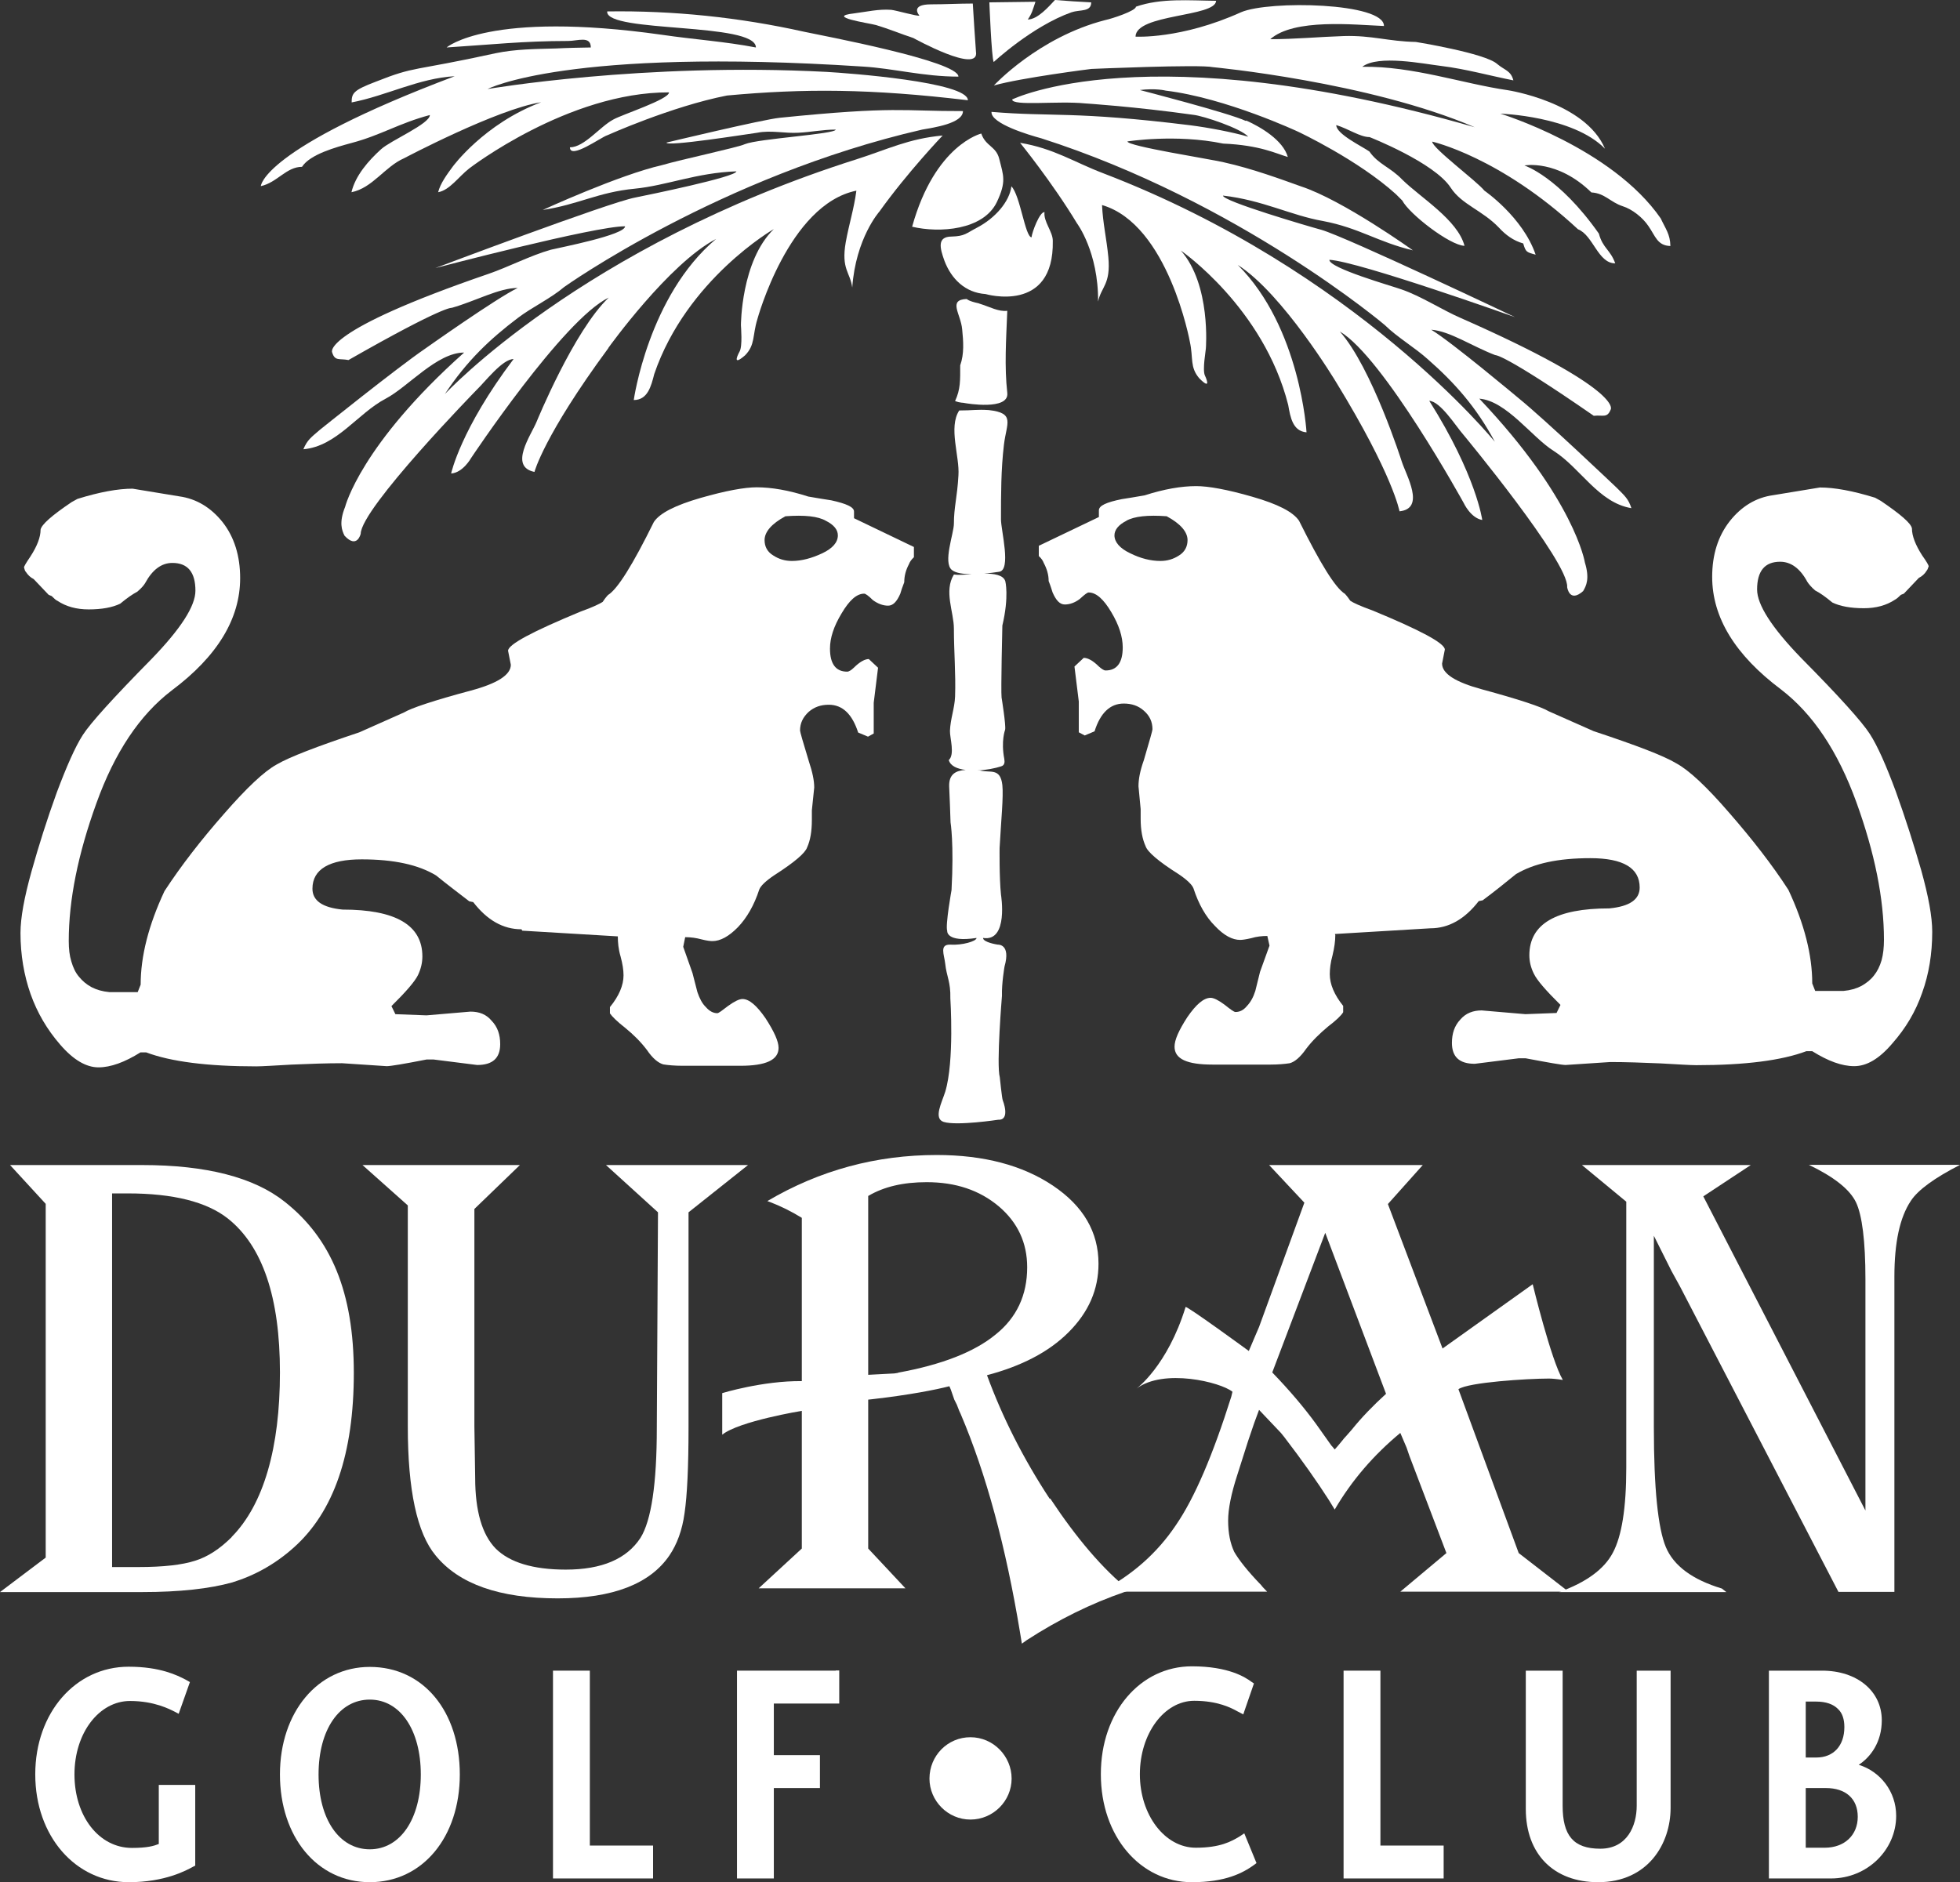 <?xml version="1.0" encoding="UTF-8"?>
<svg id="Layer_2" data-name="Layer 2" xmlns="http://www.w3.org/2000/svg" viewBox="0 0 99.49 95.57">
  <rect x="0" y="0" width="99.49" height="95.57" fill="#333333" stroke="none"/>
  <defs>
    <style>
      .cls-1 {
        fill: #fff;
        stroke-width: 0px;
      }
    </style>
  </defs>
  <g id="Logos">
    <g>
      <g>
        <path class="cls-1" d="m14.46,61.02c-1.57-1.25-3.99-1.87-7.25-1.87H.51l1.81,1.97v17.96l-2.32,1.75h7.23c1.89,0,3.41-.17,4.56-.49,1.14-.35,2.18-.93,3.11-1.76,2.05-1.82,3.06-4.78,3.06-8.88s-1.16-6.83-3.5-8.68Zm-2.7,17.02c-.59.59-1.21,1-1.86,1.2-.65.21-1.61.32-2.87.32h-1.34v-18.97h.79c2.32,0,4.01.43,5.08,1.27,1.77,1.4,2.65,4.01,2.65,7.82s-.82,6.7-2.45,8.35Z"/>
        <path class="cls-1" d="m37.97,59.15l-3.02,2.4v10.92c0,2.01-.07,3.45-.2,4.34-.12.89-.39,1.6-.77,2.16-.98,1.44-2.87,2.18-5.67,2.18-2.96,0-5.02-.73-6.2-2.18-.94-1.13-1.41-3.31-1.41-6.55v-11.22l-2.3-2.05h7.99l-2.31,2.23v11.05l.04,2.6c0,1.68.35,2.89,1.05,3.6.7.69,1.88,1.06,3.55,1.06,1.83,0,3.09-.54,3.79-1.61.55-.88.83-2.74.83-5.59l.06-10.94-2.64-2.4h7.21Z"/>
        <path class="cls-1" d="m53.28,76.09c-1.34-2.04-2.4-4.14-3.18-6.27,1.74-.46,3.13-1.17,4.14-2.18,1.02-1.02,1.52-2.17,1.52-3.48,0-1.61-.77-2.93-2.32-3.97-1.54-1.03-3.51-1.55-5.89-1.55-3.07,0-5.94.77-8.6,2.34l.14.05c.55.21,1.09.48,1.61.8v8.29c-1.99-.02-4.04.61-4.04.61v2.11c.86-.69,4.04-1.21,4.04-1.21v6.99l-2.19,2.02h7.45l-1.89-2.02v-7.56l.19-.02c1.92-.22,3.23-.48,3.93-.66.05.1.07.17.08.19l.17.49s.06.12.13.26l.12.31.07.15c1.3,3.05,2.3,6.76,3.02,11.12l.09.55.25-.18c1.62-1.05,3.27-1.86,4.95-2.44l.25-.09c-1.34-1.07-2.68-2.65-4.01-4.66Zm-7.69-6.39l-.19.03-1.33.07v-9.08c.81-.48,1.8-.7,2.97-.7,1.48,0,2.68.41,3.65,1.22.97.82,1.45,1.86,1.45,3.1,0,1.41-.53,2.56-1.61,3.42-1.07.88-2.73,1.53-4.94,1.93Z"/>
        <path class="cls-1" d="m84.84,64.52l-.89-1.78v9.72c0,3.11.21,5.13.61,6.09.4.95,1.35,1.65,2.84,2.1l.23.18h-8.49c1.37-.49,2.29-1.16,2.73-2,.45-.84.68-2.27.68-4.31v-13.51l-2.25-1.86h8.57l-2.41,1.59,8.23,15.95v-11.74c0-1.95-.17-3.26-.48-3.91-.32-.66-1.12-1.29-2.39-1.9h7.67c-1.28.66-2.12,1.26-2.49,1.82-.57.85-.84,2.13-.84,3.86v16h-2.84l-8.04-15.5"/>
        <path class="cls-1" d="m73.23,68.48l-2.78-7.35,1.77-1.98h-7.8l1.79,1.91-2.3,6.31-.21.49-.31.73s-3.2-2.34-3.21-2.23c-.92,2.99-2.49,4.14-2.49,4.14,1.37-1.04,4.27-.33,4.87.16l-.06.25c-.93,2.95-1.86,5.14-2.81,6.52-.95,1.42-2.23,2.55-3.83,3.38h8.46c-.14-.15-.24-.24-.3-.33-.69-.71-1.14-1.29-1.37-1.69-.2-.43-.31-.95-.31-1.59,0-.59.16-1.38.46-2.3l.55-1.73c.23-.7.42-1.23.56-1.59l.74.78.37.39.17.21c.92,1.2,1.67,2.27,2.26,3.19l.3.49c.87-1.49,1.99-2.78,3.33-3.89l.32.75.14.41,1.88,4.94-2.34,1.96h8.54l-2.53-1.96-3.06-8.32c.49-.35,3.52-.54,4.59-.54.15,0,.39.02.71.07-.6-1.01-1.53-4.86-1.53-4.86l-4.57,3.26Zm-2.87,2.28c-.67.61-1.24,1.2-1.74,1.82l-.28.32h0c-.09.1-.16.17-.19.22l-.24.29s-.06.07-.16.18c-.1-.13-.16-.19-.17-.2l-.78-1.1c-.62-.85-1.36-1.72-2.22-2.61l2.69-7.09,3.08,8.16Z"/>
      </g>
      <path class="cls-1" d="m1.79,90.09c0,3.13,2.04,5.47,4.75,5.47,1.84,0,2.92-.6,3.27-.79l.1-.05v-4.1h-1.85v3c-.25.1-.58.2-1.36.2-1.68,0-2.92-1.61-2.92-3.73s1.26-3.73,2.82-3.73c1.24,0,2.02.42,2.28.55l.19.1.57-1.61-.23-.13c-.41-.21-1.27-.65-2.88-.65-2.7,0-4.74,2.34-4.74,5.46Z"/>
      <path class="cls-1" d="m18.77,84.63c-2.64,0-4.56,2.3-4.56,5.46s1.88,5.47,4.56,5.47,4.57-2.29,4.57-5.47-1.83-5.46-4.57-5.46Zm0,9.26c-1.55,0-2.6-1.53-2.6-3.8s1.05-3.8,2.6-3.8,2.59,1.55,2.59,3.8-1.04,3.8-2.59,3.8Z"/>
      <path class="cls-1" d="m29.75,84.82h-1.68v10.55h5.08v-1.67h-3.21v-8.88h-.19Z"/>
      <path class="cls-1" d="m42.42,84.82h-5.01v10.55h1.87v-4.59h2.34v-1.67h-2.34v-2.62h3.32v-1.68h-.18Z"/>
      <path class="cls-1" d="m55.88,90.09c0,3.13,1.99,5.47,4.62,5.47,1.7,0,2.58-.46,3.16-.88l.12-.09-.62-1.51-.24.16c-.42.25-.98.57-2.22.57-1.57,0-2.84-1.66-2.84-3.73s1.24-3.73,2.76-3.73c1.19,0,1.88.36,2.2.54l.29.15.07-.21.47-1.36-.12-.08c-.31-.23-1.16-.79-3.03-.79-2.63,0-4.62,2.34-4.62,5.46Z"/>
      <path class="cls-1" d="m69.88,84.82h-1.68v10.55h5.08v-1.67h-3.21v-8.88h-.2Z"/>
      <path class="cls-1" d="m84.62,84.82h-1.54v6.86c0,1.01-.48,2.18-1.85,2.18s-1.91-.68-1.91-2.18v-6.86h-1.87v7.02c0,2.3,1.42,3.72,3.67,3.72,2.54,0,3.68-1.96,3.68-3.77v-6.97h-.19Z"/>
      <path class="cls-1" d="m94.35,89.6c.6-.39,1.17-1.15,1.17-2.26,0-1.48-1.25-2.52-3.03-2.52h-2.7v10.55h3.16c1.82,0,3.3-1.44,3.3-3.18,0-1.23-.8-2.25-1.9-2.59Zm-2.69-3.21h.53c.49,0,.87.13,1.11.38.22.2.32.53.32.9v.02c0,.94-.55,1.54-1.42,1.54h-.54v-2.84Zm.96,7.42h-.96v-3.03h1.02c1.01,0,1.62.54,1.62,1.46s-.66,1.57-1.68,1.57Z"/>
      <path class="cls-1" d="m47.18,90.3c0,1.13.93,2.08,2.08,2.08s2.09-.94,2.09-2.08-.93-2.1-2.09-2.1-2.08.94-2.08,2.1Z"/>
      <path class="cls-1" d="m26.47,47.18c-.93,0-1.74-.46-2.45-1.38l-.2-.04c-.57-.44-1.14-.87-1.68-1.31-.9-.55-2.16-.82-3.78-.82s-2.5.49-2.5,1.49c0,.61.51.96,1.53,1.06,2.7,0,4.05.79,4.05,2.38,0,.31-.07.62-.22.94-.16.33-.61.85-1.35,1.58l.2.41,1.58.06,2.23-.19c.45,0,.81.14,1.08.47.29.3.43.69.43,1.18,0,.72-.39,1.06-1.17,1.06l-2.22-.28h-.34c-1.17.23-1.84.34-2.03.34l-2.27-.15c-.78,0-1.62.03-2.55.07-.9.05-1.51.09-1.8.09-2.48,0-4.34-.24-5.59-.71h-.29c-.8.5-1.51.76-2.13.76s-1.27-.37-1.95-1.16c-.66-.76-1.16-1.61-1.5-2.57-.33-.94-.51-1.98-.51-3.09,0-.77.19-1.8.56-3.13.37-1.32.79-2.65,1.28-4,.5-1.33.93-2.31,1.32-2.92.39-.61,1.56-1.9,3.49-3.86,1.49-1.54,2.23-2.69,2.23-3.47,0-.94-.39-1.41-1.17-1.41-.55,0-1.01.34-1.38,1.02-.06.11-.2.27-.4.44-.23.12-.52.32-.87.61-.39.19-.93.29-1.6.29-.61,0-1.14-.14-1.59-.44-.06-.02-.16-.11-.29-.24l-.15-.06-.76-.8c-.16-.08-.29-.2-.4-.37-.04-.03-.06-.11-.09-.22,0-.06.11-.24.32-.55.35-.54.52-.99.52-1.37.05-.26.57-.72,1.58-1.4l.29-.16c1.12-.35,2.06-.52,2.8-.52l2.37.39c.87.12,1.61.57,2.2,1.31.59.75.89,1.71.89,2.84,0,2.06-1.15,3.97-3.48,5.71-1.62,1.24-2.89,3.14-3.82,5.73-.93,2.57-1.4,4.9-1.4,6.98,0,.41.04.75.13,1.04.09.31.21.57.39.78.18.22.38.39.64.53.25.13.56.22.9.25h1.44l.15-.38c0-1.44.4-3.02,1.21-4.75.85-1.3,1.86-2.6,3.02-3.92,1.15-1.32,2.04-2.16,2.68-2.51.63-.37,2.03-.91,4.19-1.63l2.27-1.01c.36-.22,1.49-.6,3.39-1.11,1.35-.36,2.03-.8,2.03-1.31l-.14-.71c0-.32,1.22-.97,3.68-1.99.62-.22.98-.4,1.12-.49.06-.09.15-.22.27-.35.49-.3,1.26-1.54,2.33-3.71.3-.45,1.09-.85,2.37-1.22,1.29-.37,2.24-.54,2.85-.54.75,0,1.63.15,2.62.47.55.09.92.16,1.16.19.77.17,1.16.34,1.16.57v.34l3.04,1.46v.52c-.14.13-.21.24-.25.35-.16.3-.24.6-.24.92-.1.26-.17.46-.2.58-.18.42-.38.61-.62.61-.26,0-.52-.1-.77-.28-.23-.23-.38-.33-.44-.33-.39,0-.76.34-1.15,1-.4.66-.59,1.25-.59,1.79,0,.77.29,1.17.87,1.17.1,0,.21-.08.34-.2.31-.31.57-.44.76-.44l.47.44-.22,1.78v1.56l-.29.16-.5-.21c-.3-.93-.79-1.41-1.49-1.41-.4,0-.73.11-1.02.36-.29.27-.44.57-.44.95,0,.06.15.59.45,1.57.18.54.27.97.27,1.32l-.12,1.16v.49c0,.58-.08,1.04-.24,1.39-.09.28-.63.75-1.66,1.41-.45.3-.7.55-.77.73-.26.8-.63,1.44-1.08,1.91-.47.48-.9.71-1.3.71-.1,0-.29-.02-.56-.09-.26-.07-.53-.11-.82-.11l-.1.49.47,1.33.25.97c.11.32.24.58.43.76.18.21.38.31.58.31.07,0,.25-.14.55-.37.32-.23.56-.35.73-.35.34,0,.73.34,1.17.98.44.68.66,1.17.66,1.5,0,.62-.65.91-1.94.91h-2.93c-.4,0-.73-.03-.98-.07-.25-.07-.54-.3-.83-.73-.31-.41-.68-.78-1.11-1.13-.4-.31-.67-.58-.77-.73v-.32c.46-.56.69-1.11.69-1.61,0-.28-.05-.59-.15-.96-.11-.37-.14-.72-.14-1.02l-4.85-.29Zm13.4-20.97c-.71.38-1.06.8-1.06,1.21,0,.33.14.6.44.78.29.19.6.28.95.28.49,0,1.01-.14,1.54-.39.53-.25.79-.56.79-.91,0-.29-.21-.54-.61-.74-.4-.23-1.08-.3-2.04-.23Z"/>
      <g>
        <path class="cls-1" d="m54.41.62c.41-.14.98,0,.98-.5-.61-.03-1.22-.07-1.84-.12-.31.33-.88.99-1.38.99.22-.31.26-.52.39-.9l-2.34.03s.11,2.82.22,3.03c0,0,1.95-1.82,3.96-2.53Z"/>
        <path class="cls-1" d="m49.38.18c-.71,0-1.41.04-2.11.04-1.12,0-.6.57-.6.57-.06.06-1.2-.27-1.43-.29-.63-.05-1.26.1-1.89.18-1.48.17.73.49,1.11.59.64.19,1.26.45,1.9.66,0,0,3.38,1.87,3.18.69-.06-.82-.11-1.62-.16-2.43"/>
        <path class="cls-1" d="m30.82.58c3.36-.05,6.71.3,9.99,1.03.93.2,7.84,1.49,7.84,2.28-1.78,0-3.31-.42-4.84-.51-15.02-.98-19.06,1.14-19.06,1.14,0,0,7.91-1.36,17.2-.87,1.08.06,7.18.51,7.18,1.44-4.94-.59-8.32-.6-12.23-.24-2.81.55-6.08,2.02-6.08,2.02-.3.09-1.89,1.25-1.89.61.73,0,1.52-1.05,2.2-1.41.43-.25,2.83-1.02,2.83-1.38-5.11-.02-10.14,3.86-10.14,3.86-.55.43-.99,1.1-1.58,1.21.11-.45.46-.92.74-1.3,0,0,1.59-2.18,4.49-3.27-2.24.35-6.95,2.84-6.95,2.84-.99.43-1.6,1.51-2.68,1.73.2-.85.87-1.61,1.5-2.18.49-.45,2.48-1.29,2.48-1.74-1.58.42-2.47,1.02-3.98,1.42-.77.21-2.1.57-2.51,1.21-.8,0-1.26.8-2.09.98,0,0,.03-1.88,9.84-5.58-1.82.1-3.46.99-5.23,1.33,0-.47.09-.62,1.22-1.05,2.07-.82,1.76-.5,6.1-1.45,1-.21,2.04-.21,3.06-.24.59-.03,1.17-.04,1.76-.05,0-.61-.67-.33-1.15-.33-2.25,0-3.98.19-6.17.33,0,0,2.15-1.89,10.96-.64,1.56.23,3.19.34,4.74.64,0-1.29-7.55-.73-7.55-1.81"/>
        <path class="cls-1" d="m30.89,17.65s3.06-4.27,5.46-5.52c-3.44,2.89-4.18,8.18-4.18,8.18.7,0,.88-.69,1.04-1.32,1.65-4.82,6.07-7.36,6.07-7.36-1.67,1.62-1.67,4.88-1.67,4.88,0,.07.09,1.07-.07,1.34,0,0-.47.84.28.19.52-.53.37-1,.62-1.82,0,0,1.58-5.84,5.03-6.54-.12.92-.37,1.68-.54,2.62-.24,1.38.23,1.52.33,2.3.18-2.52,1.38-3.86,1.38-3.86,1.43-2,3.21-3.86,3.21-3.86-1.74.16-2.81.71-4.35,1.2-13.98,4.43-20.92,11.93-20.92,11.93,1.12-1.7,2.31-2.81,3.71-3.87.71-.54,1.67-.99,2.35-1.57,0,0,7.9-5.63,18.17-7.99.57-.1,2.07-.31,2.07-.94-3.11.01-3.37-.26-9.3.34-.88.09-5.75,1.26-5.75,1.26,0,.22,4.03-.42,4.61-.5.69-.14,1.39.04,2.08,0,.65-.03,1.23-.16,1.9-.16,0,.23-3.94.46-4.61.74-.37.17-3.24.78-4.19,1.06-2.2.5-6.07,2.28-6.07,2.28,1.8-.27,2.8-.9,4.67-1.08,1.63-.16,3.13-.81,5.16-.88,0,.28-4.49,1.2-5.14,1.33-1.33.25-10.14,3.58-10.14,3.58,0,0,8.14-2.14,9.63-2.12,0,.44-3.32,1.08-3.77,1.19-1.03.29-2.16.88-3.15,1.22-8.57,2.94-7.95,3.99-7.95,3.99.14.46.36.3.83.39,4.87-2.78,5.24-2.65,5.24-2.65,1.21-.34,2.39-1.01,3.35-1.01-1.07.51-4.71,3.09-4.71,3.09-1.46,1-5.33,4.11-5.33,4.11-.45.39-.64.51-.84.99,1.7-.15,2.75-1.82,4.18-2.57,1.14-.6,2.6-2.34,3.98-2.34-5.26,4.69-6.04,7.83-6.04,7.83-.32.8-.17,1.19-.03,1.47.64.69.82-.1.82-.1.02-1.3,5.88-7.3,5.88-7.3.42-.4,1.31-1.57,1.88-1.57-2.69,3.56-3.17,5.81-3.17,5.81.6-.04,1.01-.78,1.01-.78,0,0,4.68-7.04,6.99-8.15-1.77,1.68-3.66,6.3-3.66,6.3-.28.68-1.43,2.28-.11,2.55,0,0,.47-1.83,3.74-6.27Z"/>
        <path class="cls-1" d="m46.3,11.51c1.38.33,3.61.18,4.3-1.25.49-1.04.34-1.33.12-2.2-.16-.64-.69-.63-.91-1.28,0,0-2.35.56-3.51,4.73Z"/>
        <path class="cls-1" d="m53.44,12.22c0-.46-.48-.97-.42-1.45-.24-.03-.63,1-.66,1.28-.33-.04-.57-2.12-1.02-2.59-.1.78-.82,1.61-1.73,2.09-.58.3-.63.44-1.3.46-.76,0-.6.59-.37,1.23.35.92,1.05,1.62,2.09,1.69,0,0,3.48,1.02,3.41-2.7Z"/>
        <path class="cls-1" d="m49.7,15.41c.58.18.97.42,1.43.37-.06,1.5-.15,2.82,0,4.17.1.91-2.12.52-2.12.52-.15-.04-.25,0-.53-.11.28-.6.26-1.06.26-1.81.21-.59.16-1.22.1-1.83-.07-.79-.74-1.5.23-1.54,0,0,.09.11.61.22Z"/>
        <path class="cls-1" d="m50.98,38.54c-.18-.92.04-1.49.04-1.49.05-.22-.18-1.64-.18-1.64-.04-.34.04-3.65.04-3.65.35-1.48.15-2.25.15-2.25-.1-.32-.56-.39-1.08-.39.29-.02.57-.06.76-.09.64-.07.1-2.1.1-2.66,0-1.27,0-2.53.15-3.79.13-1.1.59-1.61-.77-1.76-.6-.04-.82.02-1.5.02-.56.86.03,2.33-.04,3.3-.06,1.1-.23,1.61-.23,2.45,0,.49-.57,1.98-.1,2.35.2.16.58.21,1,.21-.36.03-.7.05-.9.02-.52.84,0,1.9,0,2.75,0,1.15.1,2.29.06,3.44-.02.59-.24,1.14-.26,1.75-.01.35.26,1.19-.06,1.48.09.31.44.45.86.5-.5.03-.86.21-.84.84.03.61.05,1.22.07,1.82,0,0,.18,1.08.05,3.44,0,0-.32,1.78-.22,2.07,0,0-.07.6,1.49.36,0,.17-.74.38-1.33.34-.57-.02-.31.51-.26.97.07.66.28.91.26,1.76,0,0,.21,3.2-.26,4.74-.17.54-.61,1.36-.08,1.53.67.21,2.77-.11,2.77-.11.64.03.23-.99.23-.99-.04-.09-.15-1.16-.15-1.16-.18-.67.11-4.14.11-4.14-.02-.63.13-1.49.13-1.49.33-1.16-.34-1.11-.34-1.11,0,0-.75-.11-.75-.34,1.31.21.91-2.2.91-2.2-.09-.87-.07-2.37-.07-2.37.08-1.45.2-2.6.14-3.19-.1-.89-.61-.61-1.13-.74-.06,0-.11,0-.16,0,.47-.02.95-.12,1.22-.21.08-.02.22-.09.17-.35Z"/>
      </g>
      <path class="cls-1" d="m67.78,47.48c0,.3-.05.65-.14,1.02-.1.36-.14.68-.14.96,0,.51.23,1.05.68,1.61v.32c-.09.16-.36.42-.77.73-.43.36-.8.72-1.11,1.13-.3.43-.58.66-.83.73-.26.04-.59.07-.98.07h-2.94c-1.29,0-1.93-.28-1.93-.91,0-.34.21-.82.65-1.5.44-.64.83-.98,1.18-.98.16,0,.4.12.71.35.3.24.48.37.55.37.22,0,.41-.09.59-.31.18-.19.32-.44.42-.76l.24-.97.48-1.33-.11-.49c-.27,0-.55.03-.81.11-.29.07-.48.09-.57.09-.39,0-.82-.22-1.28-.71-.47-.47-.83-1.11-1.09-1.91-.07-.18-.32-.43-.77-.73-1.03-.65-1.57-1.13-1.66-1.41-.16-.35-.25-.81-.25-1.39v-.49l-.11-1.16c0-.36.08-.79.27-1.32.29-.99.44-1.51.44-1.57,0-.38-.14-.69-.44-.95-.28-.25-.62-.36-1.02-.36-.69,0-1.19.48-1.48,1.41l-.5.21-.3-.16v-1.56l-.22-1.78.47-.44c.2,0,.46.13.77.44.14.12.25.2.34.2.58,0,.87-.4.87-1.17,0-.54-.19-1.14-.58-1.79-.39-.66-.77-1-1.15-1-.07,0-.21.11-.45.33-.25.19-.51.28-.76.28s-.44-.2-.62-.61c-.04-.12-.1-.33-.2-.58,0-.32-.09-.62-.25-.92-.04-.11-.11-.22-.25-.35v-.52l3.05-1.46v-.34c0-.24.38-.41,1.17-.57.22-.03.62-.1,1.15-.19.99-.32,1.87-.47,2.62-.47.61,0,1.57.17,2.85.54,1.29.37,2.07.77,2.37,1.22,1.08,2.17,1.84,3.41,2.33,3.71.12.13.21.26.27.35.14.1.51.27,1.12.49,2.45,1.01,3.68,1.67,3.68,1.99l-.14.71c0,.51.67.94,2.03,1.31,1.88.51,3.02.89,3.38,1.11l2.28,1.01c2.17.72,3.56,1.25,4.19,1.63.65.35,1.54,1.18,2.69,2.51,1.15,1.32,2.17,2.62,3.01,3.92.81,1.73,1.21,3.31,1.21,4.75l.15.38h1.44c.34-.03.65-.12.9-.25.25-.14.47-.31.64-.53.17-.21.3-.47.39-.78.08-.29.12-.64.12-1.04,0-2.08-.47-4.41-1.4-6.98-.94-2.59-2.21-4.49-3.83-5.73-2.32-1.74-3.49-3.65-3.49-5.71,0-1.13.3-2.08.9-2.84.59-.74,1.32-1.19,2.2-1.31l2.37-.39c.74,0,1.67.17,2.8.52l.29.16c1,.68,1.54,1.14,1.58,1.4,0,.38.18.84.52,1.37.22.31.33.5.33.55-.04.11-.06.18-.1.22-.1.17-.24.29-.4.37l-.76.8-.15.06c-.13.13-.23.21-.29.24-.45.3-.98.44-1.59.44-.67,0-1.21-.1-1.6-.29-.35-.29-.63-.49-.87-.61-.2-.17-.33-.33-.4-.44-.37-.69-.84-1.02-1.38-1.02-.78,0-1.17.47-1.17,1.41,0,.77.74,1.93,2.23,3.47,1.94,1.96,3.09,3.24,3.49,3.86.4.62.83,1.6,1.32,2.92.49,1.36.91,2.68,1.29,4,.37,1.33.56,2.36.56,3.13,0,1.11-.17,2.15-.51,3.09-.33.96-.84,1.81-1.51,2.57-.67.79-1.31,1.16-1.94,1.16s-1.33-.26-2.13-.76h-.3c-1.25.47-3.11.71-5.59.71-.29,0-.9-.04-1.8-.09-.94-.04-1.78-.07-2.56-.07l-2.27.15c-.19,0-.86-.12-2.03-.34h-.35l-2.23.28c-.78,0-1.16-.35-1.16-1.06,0-.48.13-.87.42-1.18.28-.33.65-.47,1.09-.47l2.22.19,1.58-.06.2-.41c-.74-.73-1.19-1.25-1.35-1.58-.16-.32-.23-.63-.23-.94,0-1.59,1.35-2.38,4.06-2.38,1.03-.1,1.54-.45,1.54-1.06,0-.99-.84-1.49-2.5-1.49s-2.87.27-3.78.81c-.55.45-1.1.89-1.69,1.33l-.2.04c-.71.92-1.53,1.38-2.45,1.38l-4.85.29Zm-10.6-21.04c-.4.2-.61.46-.61.74,0,.34.27.66.8.91.52.26,1.04.39,1.53.39.35,0,.66-.09.95-.28.29-.18.43-.45.43-.78,0-.41-.35-.83-1.06-1.21-.95-.07-1.64,0-2.05.23Z"/>
      <path class="cls-1" d="m63.26,6.12c.74.33,1.87,1,2.11,1.85-.59-.17-1.41-.6-3.28-.68-2.41-.5-4.86-.11-4.86-.11-.02.24,4.18.89,4.89,1.06,1.45.32,2.96.88,3.91,1.22,2.14.7,5.69,3.25,5.69,3.25-1.78-.42-2.72-1.14-4.57-1.49-1.61-.28-3.05-1.06-5.07-1.29-.03.28,4.37,1.57,5,1.74,1.3.38,9.82,4.43,9.82,4.43,0,0-7.94-2.83-9.42-2.91-.03.42,3.21,1.34,3.65,1.5,1,.34,2.08,1.05,3.03,1.46,8.3,3.66,7.6,4.64,7.6,4.64-.18.45-.38.27-.86.32-4.61-3.19-5-3.08-5-3.08-1.18-.45-2.3-1.22-3.25-1.29,1.03.62,4.44,3.48,4.44,3.48,1.37,1.11,4.97,4.54,4.97,4.54.42.42.6.57.75,1.04-1.68-.28-2.58-2.04-3.95-2.91-1.09-.68-2.39-2.54-3.77-2.65,4.85,5.11,5.36,8.32,5.36,8.32.25.82.07,1.18-.09,1.45-.7.62-.81-.2-.81-.2.1-1.26-5.26-7.73-5.26-7.73-.39-.44-1.17-1.7-1.74-1.73,2.39,3.79,2.69,6.05,2.69,6.05-.59-.1-.94-.86-.94-.86,0,0-4.07-7.4-6.29-8.71,1.63,1.84,3.14,6.59,3.14,6.59.22.7,1.23,2.4-.11,2.54,0,0-.32-1.83-3.22-6.56,0,0-2.7-4.49-4.99-5.95,3.19,3.18,3.49,8.5,3.49,8.5-.7-.06-.82-.76-.93-1.39-1.25-4.95-5.45-7.84-5.45-7.84,1.54,1.74,1.27,4.98,1.27,4.98,0,.09-.18,1.07-.05,1.36,0,0,.41.85-.29.14-.48-.57-.29-1.01-.47-1.84,0,0-1.09-5.97-4.46-6.95.04.91.23,1.7.32,2.64.13,1.4-.36,1.5-.52,2.26.02-2.52-1.07-3.97-1.07-3.97-1.27-2.1-2.89-4.09-2.89-4.09,1.73.29,2.73.98,4.23,1.55,12.83,4.92,19.87,13.63,19.87,13.63-.95-1.78-2.07-3.02-3.38-4.17-.67-.61-1.57-1.13-2.21-1.76,0,0-7.4-6.27-17.44-9.48-.56-.15-2.57-.74-2.52-1.34,3.09.26,4.18-.05,10.09.68.94.12,2.14.35,2.94.58-.36-.42-2.29-1.06-2.78-1.11-2.98-.42-5.5-.58-5.5-.58-1.38-.14-3.71.15-3.7-.2,0,0,6.84-3.39,23.48,1.41-5.4-2.31-13.29-3.05-13.29-3.05-.68-.15-6.17.09-6.17.09-.02,0-3.57.45-4.95.84,0,0,2.26-2.45,5.65-3.32.34-.07,1.56-.47,1.56-.68,1.28-.45,2.74-.31,4.07-.3-.02.83-4.07.66-4.09,1.82,0,0,2.31.14,5.36-1.24,1.42-.61,7.27-.49,7.25.7-1.49-.06-4.56-.4-5.77.67,1.25,0,2.49-.12,3.74-.16,1.43-.04,2.23.27,3.65.3,0,0,3.53.57,4.13,1.12.38.32.69.33.82.83-1.22-.24-2.42-.58-3.65-.73-.92-.11-3.21-.58-4.02.04,2.57-.04,5.1.86,7.39,1.19,0,0,3.93.6,4.93,2.97-1.62-1.66-5.31-1.78-5.31-1.78,0,0,5.66,1.73,8.14,5.32.24.52.48.8.49,1.4-.67-.02-.76-.51-1.12-1.02-.29-.43-.82-.85-1.3-1-.64-.21-.9-.66-1.59-.7-1.73-1.69-3.4-1.37-3.4-1.37,0,0,1.74.56,3.78,3.46.2.75.58.81.83,1.51-.88,0-1.12-1.43-1.89-1.73-3.96-3.68-7.4-4.45-7.4-4.45,0,.33,2.26,2,2.65,2.49,0,0,1.95,1.34,2.6,3.25-.47-.13-.5-.13-.63-.57-.5-.14-.9-.44-1.23-.8-.85-.89-1.89-1.17-2.45-2.03-.83-1.28-4.12-2.57-4.12-2.57-.48,0-1.07-.42-1.69-.61-.01.45,1.31,1.08,1.68,1.34.46.66,1.06.79,1.68,1.44.93.91,2.8,2.03,3.15,3.35-.74-.02-2.8-1.61-3.16-2.3l-.32-.32c-1.93-1.75-4.96-3.17-4.96-3.17,0,0-3.67-1.72-6.73-2.09,0,0-.49-.13-1.31-.03,0,0,4.54,1.17,5.38,1.57Z"/>
    </g>
  </g>
</svg>